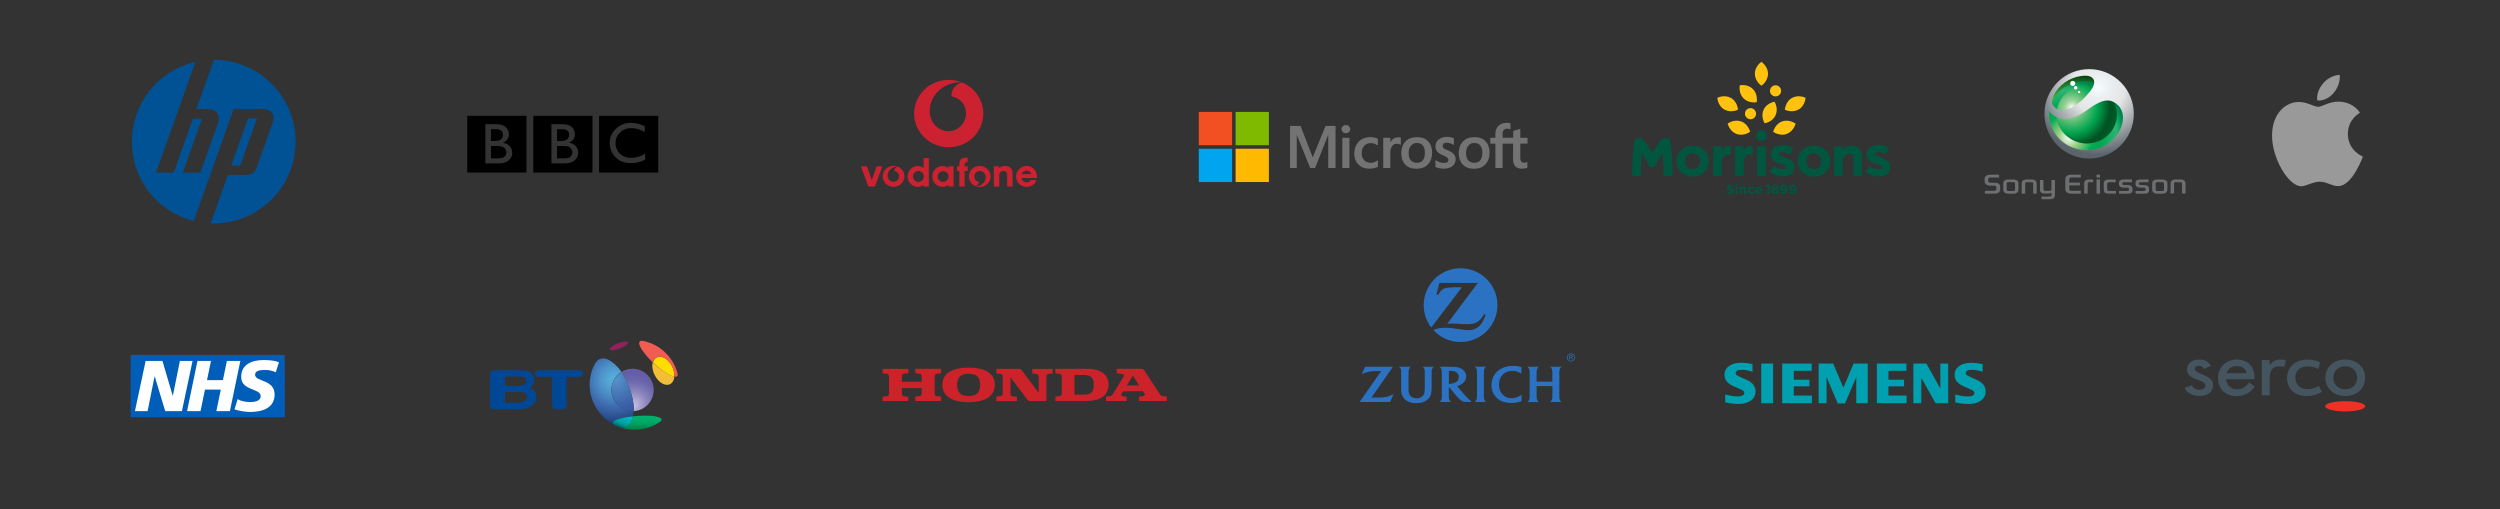 <?xml version="1.0" encoding="UTF-8"?>
<svg id="Layer_1" data-name="Layer 1" xmlns="http://www.w3.org/2000/svg" xmlns:xlink="http://www.w3.org/1999/xlink" viewBox="0 0 880.63 179.34">
  <rect x="0" y="0" width="880.63" height="179.34" fill="#333333" stroke="none"/>
  <defs>
    <style>
      .cls-1 {
        fill: #ffb900;
      }

      .cls-1, .cls-2, .cls-3, .cls-4, .cls-5, .cls-6, .cls-7, .cls-8, .cls-9, .cls-10, .cls-11, .cls-12, .cls-13, .cls-14, .cls-15, .cls-16, .cls-17, .cls-18, .cls-19, .cls-20, .cls-21, .cls-22, .cls-23, .cls-24, .cls-25, .cls-26, .cls-27, .cls-28, .cls-29, .cls-30, .cls-31, .cls-32, .cls-33, .cls-34 {
        stroke-width: 0px;
      }

      .cls-2 {
        fill: #00a4ef;
      }

      .cls-3 {
        fill: url(#linear-gradient);
      }

      .cls-4 {
        fill: #737373;
      }

      .cls-5 {
        fill: #015294;
      }

      .cls-6 {
        fill: url(#radial-gradient-8);
      }

      .cls-7 {
        fill: #cc2131;
      }

      .cls-7, .cls-13, .cls-17, .cls-28 {
        fill-rule: evenodd;
      }

      .cls-8 {
        fill: url(#linear-gradient-5);
      }

      .cls-9 {
        fill: none;
      }

      .cls-10 {
        fill: #6d6f71;
      }

      .cls-11 {
        fill: #999;
      }

      .cls-12 {
        fill: #004896;
      }

      .cls-13 {
        fill: #00a0b0;
      }

      .cls-14 {
        fill: url(#linear-gradient-2);
      }

      .cls-15 {
        fill: #005eb8;
      }

      .cls-16 {
        fill: #f25022;
      }

      .cls-17 {
        fill: #000;
      }

      .cls-18 {
        fill: url(#radial-gradient-2);
      }

      .cls-19 {
        fill: url(#radial-gradient-7);
      }

      .cls-20 {
        fill: url(#linear-gradient-3);
      }

      .cls-21 {
        fill: #00563f;
      }

      .cls-22 {
        fill: #455560;
      }

      .cls-23 {
        fill: url(#radial-gradient-5);
      }

      .cls-24 {
        fill: url(#radial-gradient);
      }

      .cls-25 {
        fill: #ffc20e;
      }

      .cls-26 {
        fill: #ee3124;
      }

      .cls-27 {
        fill: #7fba00;
      }

      .cls-28 {
        fill: #cc2229;
      }

      .cls-29 {
        fill: #fff;
      }

      .cls-30 {
        fill: url(#radial-gradient-6);
      }

      .cls-31 {
        fill: url(#radial-gradient-3);
      }

      .cls-32 {
        fill: url(#linear-gradient-4);
      }

      .cls-33 {
        fill: url(#radial-gradient-4);
      }

      .cls-34 {
        fill: #2b73c2;
      }
    </style>
    <linearGradient id="linear-gradient" x1="-17002.72" y1="-1018.44" x2="-17000.59" y2="-1018.44" gradientTransform="translate(51262.98 3177.17) scale(3)" gradientUnits="userSpaceOnUse">
      <stop offset="0" stop-color="#90215c"/>
      <stop offset="0" stop-color="#96215f"/>
      <stop offset="0" stop-color="#b11f6b"/>
      <stop offset="0" stop-color="#c71d76"/>
      <stop offset="0" stop-color="#d81c7d"/>
      <stop offset="0" stop-color="#e31c83"/>
      <stop offset=".02" stop-color="#ea1b86"/>
      <stop offset=".04" stop-color="#ec1b87"/>
      <stop offset=".44" stop-color="#ec3a94"/>
    </linearGradient>
    <radialGradient id="radial-gradient" cx="-11966.47" cy="-2613.54" fx="-11966.47" fy="-2613.54" r="1.32" gradientTransform="translate(57060.12 12539.64) scale(4.75)" gradientUnits="userSpaceOnUse">
      <stop offset="0" stop-color="#fff698"/>
      <stop offset=".05" stop-color="#fff383"/>
      <stop offset=".17" stop-color="#ffec5b"/>
      <stop offset=".28" stop-color="#ffe73a"/>
      <stop offset=".41" stop-color="#ffe221"/>
      <stop offset=".53" stop-color="#ffdf0e"/>
      <stop offset=".66" stop-color="#ffde04"/>
      <stop offset=".81" stop-color="#fd0"/>
      <stop offset="1" stop-color="#f2be38"/>
    </radialGradient>
    <linearGradient id="linear-gradient-2" x1="-16997.66" y1="-1016.01" x2="-16995.14" y2="-1016.01" gradientTransform="translate(51262.98 3177.17) scale(3)" gradientUnits="userSpaceOnUse">
      <stop offset="0" stop-color="#fd0"/>
      <stop offset=".18" stop-color="#fdd804"/>
      <stop offset=".4" stop-color="#f8c910"/>
      <stop offset=".64" stop-color="#efb125"/>
      <stop offset=".88" stop-color="#e38f41"/>
      <stop offset="1" stop-color="#dd7d50"/>
    </linearGradient>
    <linearGradient id="linear-gradient-3" x1="-17007.92" y1="-1021.12" x2="-17006.67" y2="-1023.28" gradientTransform="translate(51262.98 3177.17) scale(3)" gradientUnits="userSpaceOnUse">
      <stop offset="0" stop-color="#f05b52"/>
      <stop offset=".21" stop-color="#e84d48"/>
      <stop offset=".71" stop-color="#d72f32"/>
      <stop offset="1" stop-color="#d1232a"/>
    </linearGradient>
    <radialGradient id="radial-gradient-2" cx="-1223.12" cy="-741.96" fx="-1223.12" fy="-741.96" r=".44" gradientTransform="translate(31584.07 19166.46) scale(25.64)" gradientUnits="userSpaceOnUse">
      <stop offset="0" stop-color="#ccc4e1"/>
      <stop offset=".13" stop-color="#b6aed5"/>
      <stop offset=".39" stop-color="#928cc1"/>
      <stop offset=".62" stop-color="#7873b3"/>
      <stop offset=".83" stop-color="#6863aa"/>
      <stop offset="1" stop-color="#635ea7"/>
      <stop offset="1" stop-color="#635ea7"/>
      <stop offset="1" stop-color="#635ea7"/>
    </radialGradient>
    <radialGradient id="radial-gradient-3" cx="-1223.38" cy="-742.31" fx="-1223.38" fy="-742.31" r=".66" gradientTransform="translate(31584.07 19166.46) scale(25.64)" gradientUnits="userSpaceOnUse">
      <stop offset="0" stop-color="#57b0dd"/>
      <stop offset=".13" stop-color="#54a7d7"/>
      <stop offset=".33" stop-color="#4b8fc7"/>
      <stop offset=".59" stop-color="#3d67ac"/>
      <stop offset=".6" stop-color="#3d67ac"/>
      <stop offset=".92" stop-color="#1f3e78"/>
    </radialGradient>
    <radialGradient id="radial-gradient-4" cx="-1223.36" cy="-742.31" fx="-1223.36" fy="-742.31" r=".48" gradientTransform="translate(31584.07 19166.46) scale(25.64)" gradientUnits="userSpaceOnUse">
      <stop offset="0" stop-color="#5593c9"/>
      <stop offset=".1" stop-color="#518cc4"/>
      <stop offset=".69" stop-color="#3e65ab"/>
      <stop offset="1" stop-color="#3756a2"/>
    </radialGradient>
    <linearGradient id="linear-gradient-4" x1="-1223.06" y1="-741.59" x2="-1223.06" y2="-741.8" gradientTransform="translate(31584.07 19166.46) scale(25.64)" gradientUnits="userSpaceOnUse">
      <stop offset="0" stop-color="#00662e"/>
      <stop offset=".08" stop-color="#007238"/>
      <stop offset=".3" stop-color="#008d4f"/>
      <stop offset=".53" stop-color="#00a060"/>
      <stop offset=".76" stop-color="#00ac6a"/>
      <stop offset="1" stop-color="#00b06d"/>
    </linearGradient>
    <linearGradient id="linear-gradient-5" x1="-1223.32" y1="-741.63" x2="-1223.24" y2="-741.83" gradientTransform="translate(31584.07 19166.46) scale(25.64)" gradientUnits="userSpaceOnUse">
      <stop offset=".11" stop-color="#00585b"/>
      <stop offset=".22" stop-color="#007678"/>
      <stop offset=".34" stop-color="#009091"/>
      <stop offset=".46" stop-color="#00a0a0"/>
      <stop offset=".55" stop-color="#00a6a5"/>
      <stop offset="1" stop-color="#00bac6"/>
    </linearGradient>
    <radialGradient id="radial-gradient-5" cx="1316.27" cy="-3277.16" fx="1316.27" fy="-3277.16" r="50.09" gradientTransform="translate(-162.94 -2176.6) scale(.68 -.68)" gradientUnits="userSpaceOnUse">
      <stop offset="0" stop-color="#fff"/>
      <stop offset=".13" stop-color="#e3ea9a"/>
      <stop offset=".36" stop-color="#6ac07b"/>
      <stop offset=".56" stop-color="#47b649"/>
      <stop offset=".76" stop-color="#003307"/>
      <stop offset="1" stop-color="#00a650"/>
    </radialGradient>
    <radialGradient id="radial-gradient-6" cx="1309.97" cy="-3272.03" fx="1309.97" fy="-3272.03" r="44.53" gradientTransform="translate(-161.94 -2176.6) scale(.68 -.68)" gradientUnits="userSpaceOnUse">
      <stop offset="0" stop-color="#fff"/>
      <stop offset=".13" stop-color="#92cc7e"/>
      <stop offset=".15" stop-color="#86c87a"/>
      <stop offset=".22" stop-color="#45b764"/>
      <stop offset=".28" stop-color="#00ad57"/>
      <stop offset=".33" stop-color="#00a852"/>
      <stop offset=".37" stop-color="#00a650"/>
      <stop offset=".55" stop-color="#2bb673"/>
      <stop offset=".58" stop-color="#1eac6b"/>
      <stop offset=".63" stop-color="#009659"/>
      <stop offset=".7" stop-color="#00743f"/>
      <stop offset=".79" stop-color="#00491c"/>
      <stop offset=".83" stop-color="#002e02"/>
      <stop offset="1" stop-color="#007046"/>
    </radialGradient>
    <radialGradient id="radial-gradient-7" cx="1143.95" cy="-3341.19" fx="1143.95" fy="-3341.19" r="28" gradientTransform="translate(-25.17 -2167.28) scale(.66 -.66)" gradientUnits="userSpaceOnUse">
      <stop offset="0" stop-color="#fff"/>
      <stop offset=".13" stop-color="#a2d39b"/>
      <stop offset=".29" stop-color="#53bb71"/>
      <stop offset=".48" stop-color="#00a650"/>
      <stop offset=".73" stop-color="#005121"/>
      <stop offset="1" stop-color="#00652e"/>
    </radialGradient>
    <radialGradient id="radial-gradient-8" cx="1956.46" cy="-3914.59" fx="1956.46" fy="-3914.59" r="42.51" gradientTransform="translate(-356.48 -2161.41) scale(.56 -.56)" gradientUnits="userSpaceOnUse">
      <stop offset="0" stop-color="#f7fcfe"/>
      <stop offset=".17" stop-color="#ebeff1"/>
      <stop offset=".39" stop-color="#e4e5e6"/>
      <stop offset="1" stop-color="#5a646a"/>
    </radialGradient>
  </defs>
  <path class="cls-11" d="M817.99,29.78c2.58-3.4,6.16-3.42,6.16-3.42,0,0,.53,3.2-2.03,6.27-2.74,3.29-5.85,2.75-5.85,2.75,0,0-.58-2.59,1.71-5.61h.01ZM816.61,37.62c1.33,0,3.79-1.82,6.99-1.82,5.52,0,7.69,3.93,7.69,3.93,0,0-4.25,2.17-4.25,7.44,0,5.94,5.29,7.99,5.29,7.99,0,0-3.7,10.4-8.69,10.4-2.29,0-4.08-1.55-6.49-1.55s-4.91,1.6-6.5,1.6c-4.56,0-10.32-9.87-10.32-17.8s4.88-11.9,9.45-11.9c2.97,0,5.28,1.71,6.83,1.71h0Z"/>
  <g>
    <rect id="backgroundrect-2" class="cls-9" x="303.28" y="28.14" width="61.97" height="37.78"/>
    <g id="svg_1-2" data-name="svg 1-2">
      <path id="svg_2-2" data-name="svg 2-2" class="cls-7" d="M308.78,58.59l-1.68,4.87-1.72-4.87h-2.12l2.62,7.12h2.32l2.63-7.12h-2.06,0ZM321.59,62.16c0-1.06.86-1.92,1.92-1.92s1.92.86,1.92,1.92-.86,1.92-1.92,1.92h0c-1.06,0-1.92-.86-1.92-1.92ZM325.35,55.69v3.49h0c-.58-.43-1.3-.7-2.07-.7-1.97,0-3.56,1.64-3.56,3.67s1.59,3.67,3.56,3.67c.78,0,1.5-.26,2.08-.69v.59h1.83v-10.03h-1.84,0ZM330.29,62.16c.02-1.06.9-1.91,1.96-1.89,1.03.02,1.87.85,1.89,1.89,0,1.06-.86,1.92-1.92,1.92s-1.92-.86-1.92-1.92h-.01,0ZM334.05,58.6v.58h0c-.58-.44-1.3-.71-2.07-.71-1.97,0-3.56,1.64-3.56,3.67s1.59,3.67,3.56,3.67c.78,0,1.5-.26,2.08-.69v.59h1.83v-7.12h-1.84,0ZM340.87,58.6h-1.1v-.43c0-.45,0-1.02.72-1.02.18,0,.36.03.36.03v-1.66h-.5c-1.68.07-2.42.64-2.42,2.32v.76h-.82v1.64h.82v5.47h1.85v-5.47h1.1v-1.64h-.01,0ZM351.94,59.22c.52-.47,1.28-.77,2.09-.77,1.68,0,2.64,1.07,2.64,2.48v4.78h-1.89v-4.15c0-1.05-.73-1.36-1.31-1.36-.53,0-1.55.29-1.49,1.57v3.95h-1.89v-7.11h1.84v.62h.01ZM359.87,62.71c.09.89.84,1.55,1.75,1.55.72,0,1.2-.29,1.49-.8h1.98c-.32,1.11-1.56,2.36-3.4,2.36-2.21,0-3.77-1.65-3.77-3.68s1.67-3.68,3.77-3.68,3.59,1.79,3.59,3.68c0,.39-.04.57-.04.57h-5.37ZM363.28,61.34c-.16-.81-.84-1.27-1.66-1.27s-1.51.49-1.7,1.27h3.36ZM316.25,58.7c-.69.15-1.18.76-1.19,1.47v.05c1.07.23,1.61.95,1.61,1.9,0,1.07-.87,1.93-1.94,1.93s-2.07-.89-2.07-2.21c0-1.61,1.38-3.13,3.35-3.17h.15c-.45-.17-.92-.26-1.4-.26-2.11,0-3.83,1.66-3.83,3.7s1.71,3.7,3.83,3.7,3.83-1.66,3.83-3.7c0-1.54-.97-2.86-2.35-3.42h.01ZM345.11,58.45c-2.11,0-3.83,1.66-3.83,3.7,0,1.54.97,2.86,2.35,3.42.69-.15,1.18-.76,1.18-1.47v-.05c-1.07-.23-1.61-.95-1.61-1.9,0-1.07.87-1.93,1.94-1.93s2.07.89,2.07,2.21c0,1.61-1.38,3.13-3.35,3.17h-.15c.43.16.9.26,1.4.26,2.11,0,3.83-1.66,3.83-3.7s-1.71-3.7-3.83-3.7h0ZM338.9,29.05c-2.15.47-3.77,2.4-3.77,4.71v.16c3.4.73,5.12,3.04,5.12,6.09,0,3.42-2.78,6.2-6.18,6.2s-6.57-2.86-6.57-7.09c0-5.17,4.4-10.02,10.66-10.17h.48c-1.42-.54-2.93-.82-4.45-.82-6.73,0-12.18,5.31-12.18,11.87s5.45,11.87,12.18,11.87,12.18-5.31,12.18-11.87c0-4.93-3.09-9.17-7.48-10.96h.01Z"/>
    </g>
  </g>
  <g>
    <path class="cls-3" d="M221.2,120.6c.2.54-1.09,1.49-2.85,2.17-1.76.68-3.32.81-3.53.34-.2-.47,1.09-1.49,2.85-2.17,1.76-.68,3.32-.81,3.53-.34Z"/>
    <path class="cls-24" d="M237.54,132.67c-.07,1.22-.61,2.17-1.49,2.64-1.7.88-4.14-.54-5.43-3.19-.81-1.56-1.02-3.26-.68-4.48l.41.41c2.85,2.58,5.7,4.34,7.19,4.61h0Z"/>
    <path class="cls-14" d="M237.54,132.67c-1.56-.27-4.34-2.03-7.12-4.61l-.41-.41c.2-.81.68-1.42,1.36-1.76,1.7-.88,4.14.54,5.43,3.19.61,1.22.81,2.51.75,3.59h0Z"/>
    <path class="cls-20" d="M237.54,132.67c.07-1.09-.2-2.37-.81-3.59-1.29-2.58-3.73-4-5.43-3.19-.68.34-1.09.95-1.36,1.76-3.39-3.26-5.43-6.44-4.61-7.32.27-.27.61-.34,1.02-.27,5.9,1.09,10.72,5.56,12.27,11.33.14.47.14.88-.07,1.09-.2.2-.54.27-1.02.2h0Z"/>
    <path class="cls-18" d="M223.23,144.81c3.93-.2,7.05-3.46,7.05-7.46s-3.31-7.45-7.42-7.46h-.04c-1.42,0-2.78.41-3.93,1.15.75,1.02,1.42,2.24,2.03,3.66,1.22,2.85,2.51,6.78,2.31,10.1h0Z"/>
    <path class="cls-31" d="M217.67,147.66c1.22-.47,3.19-.81,5.29-1.02.07-.27.14-.54.14-.81.07-.34.07-.68.14-1.09h-.41c-4.11,0-7.45-3.31-7.46-7.42v-.04c0-2.64,1.42-5.02,3.53-6.31-1.63-2.31-3.32-3.53-4.14-4-1.49-.88-3.87-1.49-5.36,1.49-1.09,2.1-1.7,4.54-1.7,7.05,0,6.31,3.66,11.66,8.95,14.24-1.09-.47-1.49-1.15,1.02-2.1h0Z"/>
    <path class="cls-33" d="M215.37,137.35c0,4.11,3.31,7.45,7.42,7.46h.45c.2-3.32-1.09-7.26-2.31-10.17-.61-1.42-1.36-2.64-2.03-3.66-2.1,1.36-3.53,3.73-3.53,6.37Z"/>
    <path class="cls-32" d="M230.42,146.58c-1.76-.27-4.75-.2-7.46.07-1.02,4.48-3.73,4.27-5.29,3.66-.34-.14-.68-.27-1.02-.47,2.03,1.02,4.41,1.56,6.85,1.56,3.32,0,6.44-1.02,8.95-2.78,1.02-.68,1.15-1.49-2.03-2.03h0Z"/>
    <path class="cls-8" d="M222.96,146.64c-2.1.2-4.14.61-5.29,1.02-2.51.95-2.1,1.63-1.02,2.17.34.14.68.34,1.02.47,1.56.61,4.27.81,5.29-3.66h0Z"/>
    <path class="cls-12" d="M186.61,136.61c2.58-1.56,2.1-6.17-2.58-6.17h-9.97c-.75,0-1.42.61-1.42,1.42v10.92c0,.75.61,1.42,1.42,1.42h8.68c6.92,0,7.8-6.17,3.87-7.6h0ZM177.87,132.61h5.36c3.05,0,2.92,3.32-.41,3.32h-4.95v-3.32h0ZM182.21,141.9h-4.34v-3.8h5.56c3.12,0,3.19,3.8-1.22,3.8ZM204.18,130.44h-14.51c-.61,0-1.29.54-1.29,1.15s.68,1.15,1.29,1.15h4.81v10.04c0,.75.61,1.42,1.42,1.42h2.24c.81,0,1.42-.68,1.42-1.42v-10.04h4.61c.61,0,1.29-.54,1.29-1.15s-.68-1.15-1.29-1.15h0Z"/>
  </g>
  <g>
    <rect id="backgroundrect-4" class="cls-9" x="310.88" y="129.49" width="100.28" height="11.97"/>
    <g id="svg_1-4" data-name="svg 1-4">
      <path id="svg_2-4" data-name="svg 2-4" class="cls-28" d="M341.2,141.67c-6.4,0-9.26-2.47-9.26-6.13s2.86-6.04,9.26-6.04,9.24,2.48,9.24,6.04-2.85,6.13-9.24,6.13ZM383.1,141.22h-11.35v-1.5s1.15-.14,1.62-.2.65-.46.65-.9v-6.04c0-.52-.24-.81-.74-.89-.51-.07-1.55-.18-1.55-.18v-1.59h11.37c5.16,0,7.39,2.51,7.39,5.5,0,3.32-2.23,5.79-7.39,5.79h0ZM350.94,141.26v-1.55s1.36-.15,1.57-.19c.51-.09.7-.43.7-.96v-5.91c0-.58-.25-.9-.8-.96-.18-.02-1.46-.17-1.46-.17v-1.59h8c.43,0,.72.21.95.5.05.06,5.98,7.9,5.98,7.9v-5.6c0-.53-.19-.93-.73-1-.17-.02-1.53-.18-1.53-.18v-1.6h7.25v1.59s-1.27.14-1.54.18c-.62.1-.73.52-.73.97v8.6h-5.69c-.38,0-.75-.17-.96-.43-.13-.17-6.01-7.95-6.01-7.95v5.77c0,.52.26.84.72.9s1.55.18,1.55.18v1.55h-7.25l-.02-.05h0ZM310.89,141.26v-1.51s.92-.11,1.5-.18c.57-.07.77-.44.77-1.09v-5.75c0-.58-.14-.98-.75-1.07-.21-.03-1.51-.18-1.51-.18v-1.55h9.07v1.54s-1.36.15-1.54.18c-.46.06-.72.36-.73,1.01v1.8h6.99v-1.76c0-.56-.17-.99-.69-1.06s-1.58-.19-1.58-.19v-1.53h9.07v1.55s-1.09.13-1.57.19-.7.43-.7,1.03v5.9c0,.65.37.89.66.93s1.61.18,1.61.18v1.55h-9.07v-1.55s1.39-.15,1.56-.19c.62-.12.7-.55.7-1.06v-1.73h-6.99v1.82c0,.76.36.98.71,1.03.44.06,1.55.18,1.55.18v1.51h-9.07.01ZM385.28,135.58c0-2.85-1.15-3.49-3.91-3.49h-2.9v6.93h2.9c2.76,0,3.91-.57,3.91-3.45h0ZM345.23,135.57c0-2.94-1.47-3.91-4.04-3.91s-4.04.97-4.04,3.91,1.47,3.93,4.04,3.93,4.04-.95,4.04-3.93ZM396.85,141.26h-7.25v-1.55l1.54-.2c.54-.07.76-.5.82-.6s3.54-5.73,3.84-6.23-.02-.89-.41-.96c-.28-.05-2.01-.23-2.01-.23v-1.57h8.85c.55.02.9.64.9.64l5.08,7.78c.41.63.72,1.09,1.23,1.16.5.07,1.58.2,1.58.2v1.56h-9.79v-1.54s.65-.09,1.24-.16c.59-.08,1.09-.33.6-1.05s-.48-.71-.48-.71l-6.95.02s-.22.32-.55.85c-.34.52.02.85.52.91l1.24.15v1.54h0ZM396.9,135.77l4.37.02-2.21-3.5-2.16,3.48Z"/>
    </g>
  </g>
  <g>
    <rect class="cls-15" x="46.01" y="125.01" width="54.3" height="21.98"/>
    <g>
      <path class="cls-29" d="M51.31,127.13h5.91l3.62,12.27h.05l2.48-12.27h4.46l-3.75,17.69h-5.88l-3.7-12.24h-.05l-2.46,12.24h-4.46l3.77-17.69h0Z"/>
      <path class="cls-29" d="M69.58,127.13h4.74l-1.4,6.77h5.6l1.4-6.77h4.74l-3.68,17.69h-4.77l1.57-7.58h-5.58l-1.57,7.58h-4.74l3.67-17.69s.02,0,.02,0Z"/>
      <path class="cls-29" d="M97.14,131.13c-1.22-.56-2.54-.84-3.88-.81-1.87,0-3.4.28-3.4,1.7,0,2.51,6.87,1.57,6.87,6.94,0,4.89-4.54,6.16-8.64,6.16-1.87-.04-3.72-.35-5.49-.91l1.1-3.6c.94.61,2.81,1.02,4.36,1.02s3.77-.28,3.77-2.1c0-2.84-6.87-1.77-6.87-6.77,0-4.56,4.01-5.93,7.88-5.93,2.2,0,4.23.23,5.42.79l-1.13,3.53v-.02h.01Z"/>
    </g>
  </g>
  <g>
    <path class="cls-34" d="M514.49,94.5c-7.18,0-12.99,5.82-12.99,12.99,0,2.96.99,5.69,2.66,7.88l10.8-14.19h-2.31c-1.23,0-2.38.08-3.22.25-.5.1-.95.28-1.32.54-.43.3-.97.94-1.32,1.58-.04.07-.1.18-.17.33l-.63-.14,1.05-4.08h13.53l-10.76,14.37c.7-.06.98-.08,1.55-.08.43,0,1.09.03,1.99.08l1.91.11c.69.05,1.26.06,1.7.06.99,0,1.63-.07,2.26-.28.5-.16.96-.38,1.39-.67.76-.52,1.48-1.36,1.92-2.2.05-.08.11-.21.19-.38l.57.15c-.18.71-.28.98-.57,1.62-.58,1.29-1.23,2.15-2.13,2.81-.92.68-1.94,1.02-3.14,1.04h-.18c-.9,0-1.59-.07-3.72-.4-2.17-.33-3.28-.45-4.37-.45-.73,0-1.41.06-2.12.17-.94.16-1.3.26-2.15.64,2.37,2.59,5.78,4.22,9.57,4.22,7.18,0,13-5.81,13-13s-5.82-12.98-13-12.98"/>
    <path class="cls-34" d="M522.71,131.48c0-.83.02-1.06.13-1.4.04-.13.1-.26.18-.39.13-.21.22-.31.47-.52h-3.99c.26.22.34.31.46.49.08.13.15.26.19.41.09.3.12.6.13,1.34v8.19c0,.44-.08.9-.2,1.2-.05.13-.12.25-.2.36-.09.14-.16.21-.38.44h3.94c-.19-.17-.26-.24-.38-.44-.08-.12-.15-.25-.2-.38-.11-.28-.17-.7-.17-1.09v-8.22"/>
    <path class="cls-34" d="M549.26,131.48c0-.55.04-.97.14-1.32.04-.16.11-.31.2-.46.13-.21.23-.31.49-.52h-4.05c.24.2.32.28.45.51.09.14.16.29.21.43.09.29.13.66.13,1.31v3.02h-5.57v-2.27c0-.69,0-1.14.03-1.47.02-.2.05-.38.1-.54.08-.27.31-.64.51-.85.03-.03.08-.08.14-.13h-3.98c.24.24.3.32.41.48.09.13.16.27.22.42.1.31.12.49.13,1.32v7.6c.01.69,0,.99-.04,1.31-.02.16-.07.32-.12.49-.1.27-.25.48-.48.69-.03.03-.07.07-.14.12h3.94c-.17-.18-.23-.25-.33-.41-.07-.12-.14-.25-.2-.39-.13-.33-.16-.56-.18-1.09v-3.75h5.57v3.03c0,.67,0,.91-.06,1.26-.02.19-.06.37-.13.54-.09.23-.23.44-.45.65-.04.03-.09.09-.17.15h3.97c-.16-.16-.22-.23-.33-.38-.1-.14-.17-.27-.23-.41-.12-.29-.15-.51-.16-1.12v-8.21"/>
    <path class="cls-34" d="M512.77,134.66c-.44.26-.9.41-1.56.5-.25.04-.47.06-.65.06h-.2v-4.6h.33c.61,0,1.2.07,1.67.2.31.09.61.25.85.45.42.36.64.88.64,1.53,0,.56-.16,1.04-.49,1.4-.15.17-.35.33-.58.47h0ZM517.51,140.75c-.44-.42-.83-.81-1.41-1.44-.37-.4-.67-.74-.91-1.01l-1.93-2.27c.24-.07.34-.1.55-.19.63-.25,1.1-.52,1.53-.89.49-.41.79-.86.98-1.42.11-.31.15-.64.15-.96,0-.76-.28-1.46-.84-2.04-.51-.54-1.22-.93-2.02-1.12-.56-.13-1.14-.19-2.12-.22h-4.36c.22.2.3.29.41.47.09.14.17.3.22.45.08.28.12.67.12,1.32v8.15c0,.59-.04.93-.14,1.2-.06.14-.13.27-.21.39-.12.15-.19.22-.42.43h3.95c-.18-.19-.23-.25-.34-.4-.09-.12-.16-.25-.21-.38-.11-.28-.16-.57-.16-1.15v-3.42l2.3,2.76c.11.13.28.33.51.6.27.3.47.53.61.67.44.46.87.79,1.28,1.02.36.19.7.27,1.23.29h2.21c-.21-.16-.29-.23-.45-.37-.17-.15-.35-.31-.53-.49"/>
    <path class="cls-34" d="M534.63,139.82c-.75.32-1.43.46-2.17.46-1.29,0-2.39-.46-3.2-1.34-.81-.87-1.24-2.08-1.24-3.44s.4-2.51,1.12-3.35c.31-.37.69-.68,1.13-.92.7-.39,1.52-.6,2.41-.6.76,0,1.49.15,2.23.45.46.19.63.28,1.02.56v-2.34c-.31-.1-.43-.13-.75-.2-.72-.15-1.41-.22-2.19-.22-1.33,0-2.49.21-3.54.66-.63.26-1.2.61-1.71,1.01-1.53,1.23-2.36,3.02-2.36,5.08s.8,3.72,2.27,4.88c1.21.96,2.77,1.44,4.64,1.44,1.17,0,2.26-.17,3.49-.56.05,0,.11-.04.2-.06v-2.26c-.3.2-.4.26-.58.37-.24.14-.49.27-.76.38"/>
    <path class="cls-34" d="M501.59,129.67c.08.13.14.27.18.42.09.3.11.6.11,1.3v4.72c0,1.01-.03,1.62-.11,2.11-.05.33-.16.64-.32.91-.3.51-.86.89-1.53,1.06-.27.07-.56.1-.88.1-1.07,0-1.98-.4-2.43-1.05-.34-.51-.44-.99-.45-2.27v-4.77c0-.73,0-1.07.03-1.44.01-.22.04-.41.09-.57.09-.29.3-.67.5-.9.03-.03.06-.06.11-.11h-4.04c.25.21.33.3.45.5.08.14.14.28.18.43.05.19.08.38.08.57v5.05c0,1.32,0,1.66.05,2.19.07.91.35,1.63.87,2.29.94,1.18,2.45,1.8,4.38,1.8.92,0,1.82-.14,2.5-.39.72-.27,1.38-.71,1.85-1.23.57-.64.91-1.44,1-2.42.06-.57.09-1.25.09-2.22v-4.42c-.01-.53.02-.85.1-1.13.04-.18.12-.35.21-.5.13-.21.22-.31.49-.52h-3.96c.24.19.32.28.45.48"/>
    <path class="cls-34" d="M487.96,139.86c-.55.1-1.18.16-1.95.18h-2.89l7.53-10.86h-9.77l-1.2,2.65c.4-.21.56-.29.91-.43.56-.22,1.17-.4,1.76-.5.51-.09.99-.13,1.75-.15.34,0,.67-.02.97-.02h1.45l-7.6,10.87h10.75l1.24-2.83c-.43.25-.58.33-.91.48-.63.29-1.31.49-2.01.61"/>
    <path class="cls-34" d="M553.38,125.82h-.34v-.47h.32c.22,0,.38.04.38.24,0,.16-.11.24-.36.24h0ZM553.98,125.57c0-.39-.27-.45-.7-.45h-.45v1.49h.22v-.58h.43l.31.58h.25l-.34-.63c.19-.08.28-.24.28-.4"/>
    <path class="cls-34" d="M553.36,127.11c-.66,0-1.18-.49-1.18-1.2s.52-1.2,1.18-1.2,1.17.48,1.17,1.2-.5,1.2-1.17,1.2ZM553.36,124.5c-.78,0-1.41.57-1.41,1.41s.63,1.4,1.41,1.4,1.4-.56,1.4-1.4-.63-1.41-1.4-1.41"/>
  </g>
  <g id="svg_1-5" data-name="svg 1-5">
    <path id="svg_2-5" data-name="svg 2-5" class="cls-13" d="M617.32,128.28v2.68c-1.28-.45-2.67-.71-3.79-.71-1.38,0-2.14.42-2.14,1.17,0,.48.34.8,1.3,1.23l2.59,1.16c2.07.93,3.11,2.28,3.11,4.05,0,2.72-2.35,4.43-6.08,4.43-1.36,0-2.93-.19-4.6-.57v-2.77c1.65.45,3.17.69,4.34.69,1.54,0,2.37-.43,2.37-1.23,0-.48-.32-.83-1.06-1.16l-2.83-1.26c-2.1-.94-3.07-2.2-3.07-3.99,0-2.57,2.27-4.22,5.83-4.22,1.25,0,2.78.19,4.04.5h-.01ZM620.4,128.06h4.18v13.96h-4.18v-13.96ZM638.17,128.06v2.56h-6.31v3.15h5.51v2.31h-5.51v3.26h6.39v2.68h-10.46v-13.96h10.38ZM657.92,128.06v13.96h-4.05v-9.19l-3.96,9.3h-2.56l-3.94-9.3v9.19h-2.79v-13.96h5.11l3.61,8.49,3.59-8.49h4.99ZM671.53,128.06v2.56h-6.32v3.15h5.51v2.31h-5.51v3.26h6.39v2.68h-10.47v-13.96h10.4,0ZM686.26,128.06v13.96h-4.46l-5.02-8.95v8.95h-2.79v-13.96h4.58l4.92,8.83v-8.83h2.78-.01ZM698.39,128.28v2.68c-1.27-.44-2.67-.71-3.77-.71-1.4,0-2.16.41-2.16,1.17,0,.49.31.79,1.31,1.24l2.57,1.16c2.08.94,3.11,2.28,3.11,4.07,0,2.7-2.36,4.42-6.08,4.42-1.36,0-2.94-.2-4.61-.57v-2.77c1.65.45,3.16.69,4.33.69,1.53,0,2.38-.43,2.38-1.2,0-.51-.3-.84-1.07-1.19l-2.82-1.26c-2.11-.94-3.07-2.19-3.07-3.99,0-2.57,2.27-4.22,5.82-4.22,1.25,0,2.79.19,4.05.5h0v-.02h.01Z"/>
  </g>
  <g>
    <path class="cls-26" d="M833.16,143.1c0,1.01-3.16,1.83-7.05,1.83s-7.05-.82-7.05-1.83,3.16-1.78,7.05-1.78,7.05.76,7.05,1.78"/>
    <path class="cls-22" d="M805.25,127.03l-.69,2.23c-.43-.14-1.17-.24-1.74-.24-1.99,0-3.34,1.14-3.34,4.24v6.02h-2.75v-12.42h2.75v1.87c.72-1.19,2-2.09,3.88-2.09.69,0,1.4.15,1.89.4"/>
    <path class="cls-22" d="M817.93,138.04c-1.67.99-3.46,1.46-5.36,1.46-4.17,0-6.95-2.54-6.95-6.31s2.83-6.54,7.09-6.54c1.82,0,3.37.4,4.54,1.04l-.6,2.28c-1.14-.56-2.38-.91-3.71-.91-2.9,0-4.42,1.68-4.42,3.96s1.56,4.07,4.34,4.07c1.42,0,2.95-.48,3.95-1.11"/>
    <path class="cls-22" d="M788.02,137.15c1.81,0,3.14-.89,4.19-2.41l2,1.34c-1.33,2.24-3.56,3.43-6.37,3.43-3.96,0-6.53-2.39-6.53-6.55,0-3.39,2.73-6.31,6.65-6.31s6.2,2.6,6.2,6.26v.67h-10c.3,2.33,1.77,3.58,3.86,3.58M791.35,131.45c-.2-1.56-1.59-2.51-3.44-2.51s-3.1.97-3.58,2.51h7.02Z"/>
    <path class="cls-22" d="M826.12,139.5c4.03,0,7-2.66,7-6.43s-2.97-6.43-7-6.43-7.01,2.66-7.01,6.43,2.97,6.43,7.01,6.43M826.12,137.12c-2.52,0-4.2-1.73-4.2-4.05s1.68-4.05,4.2-4.05,4.2,1.73,4.2,4.05-1.68,4.05-4.2,4.05Z"/>
    <path class="cls-22" d="M779.59,135.65c0,2.03-1.62,3.85-4.89,3.85-2.37,0-4.44-1.16-5.13-2.84l2.5-.93c.54,1.07,1.57,1.58,2.59,1.58,1.39,0,2.2-.71,2.2-1.47,0-2.35-6.5-1.79-6.5-5.69,0-1.89,1.6-3.51,4.35-3.51,1.87,0,3.34.73,4.04,2.24l-2.38,1.05c-.34-.7-.98-1.09-1.77-1.09-.97,0-1.5.45-1.5,1.07,0,2.05,6.48,1.95,6.48,5.74"/>
  </g>
  <rect id="backgroundrect-5" class="cls-9" x="372.19" y="139.03" width="176" height="21"/>
  <rect id="backgroundrect-6" class="cls-9" x="2.43" y="34.64" width="156.48" height="14.97"/>
  <path class="cls-5" d="M75.37,21.06l-6.2,17.39h4.22c3.04,0,4.33,2.4,3.37,5.08l-6.17,17.29h-6.21l6.78-19.02h-3.19l-6.78,19.02h-6.26l13.92-39.03c-12.82,2.92-22.39,14.4-22.39,28.1s9.27,24.82,21.79,27.96l14.06-39.49h10.19c2.11,0,4.76,1.42,3.61,4.65l-5.72,16.15c-.73,2.06-2.47,2.48-3.85,2.48h-6.26l-6.07,17.05c.36.01.72.02,1.08.02,15.92,0,28.82-12.9,28.82-28.82s-12.86-28.78-28.74-28.82h0ZM87.37,41.74l-5.91,16.58h3.15l5.91-16.58s-3.15,0-3.15,0Z"/>
  <path class="cls-4" d="M470.44,44.36v14.82h-2.57v-11.63h-.03l-4.6,11.63h-1.72l-4.7-11.63h-.03v11.63h-2.37v-14.82h3.7l4.25,10.98h.07l4.49-10.98h3.51ZM472.56,45.49c0-.41.14-.75.45-1.03.31-.27.65-.41,1.06-.41.45,0,.82.14,1.1.41s.45.62.45,1.03-.14.75-.45,1.03c-.31.27-.65.41-1.1.41s-.79-.14-1.06-.41c-.27-.31-.45-.65-.45-1.03ZM475.34,48.55v10.63h-2.5v-10.63h2.5ZM482.92,57.36c.38,0,.79-.07,1.23-.27.45-.17.86-.41,1.23-.69v2.33c-.41.24-.86.41-1.37.51s-1.06.17-1.68.17c-1.58,0-2.85-.48-3.81-1.47-.99-.99-1.47-2.26-1.47-3.77,0-1.72.51-3.12,1.51-4.22s2.4-1.65,4.25-1.65c.48,0,.96.07,1.41.17.48.1.86.27,1.13.41v2.4c-.38-.27-.79-.51-1.17-.65-.41-.14-.82-.24-1.23-.24-.99,0-1.78.31-2.4.96s-.89,1.51-.89,2.61.31,1.92.89,2.5c.58.58,1.37.89,2.37.89h0ZM492.49,48.37c.21,0,.38,0,.55.03s.31.07.41.1v2.54c-.14-.1-.31-.21-.58-.27s-.55-.14-.93-.14c-.62,0-1.13.27-1.54.79s-.65,1.3-.65,2.4v5.35h-2.5v-10.63h2.5v1.68h.03c.24-.58.58-1.03,1.03-1.37.48-.31,1.03-.48,1.68-.48ZM493.59,54.03c0-1.75.51-3.16,1.47-4.18.99-1.03,2.37-1.54,4.12-1.54,1.65,0,2.95.48,3.88,1.47s1.41,2.33,1.41,4.01-.51,3.09-1.47,4.12c-.99,1.03-2.33,1.54-4.05,1.54s-2.95-.48-3.91-1.44c-.96-.99-1.44-2.33-1.44-3.98,0,0-.01,0-.01,0ZM496.2,53.93c0,1.1.24,1.96.75,2.54s1.23.89,2.16.89,1.61-.27,2.09-.89c.48-.58.72-1.44.72-2.61s-.24-1.99-.72-2.61c-.48-.58-1.2-.89-2.06-.89-.93,0-1.61.31-2.13.93-.58.65-.82,1.51-.82,2.64h.01ZM508.2,51.36c0,.34.1.65.34.86s.72.45,1.51.75c.99.41,1.72.86,2.09,1.34.41.51.62,1.1.62,1.82,0,.99-.38,1.78-1.17,2.4-.75.62-1.82.89-3.12.89-.45,0-.93-.07-1.47-.17s-.99-.24-1.37-.41v-2.47c.45.31.96.58,1.47.75s.99.27,1.44.27c.55,0,.99-.07,1.23-.24.27-.17.41-.41.41-.79,0-.34-.14-.62-.41-.89-.27-.24-.82-.51-1.58-.82-.93-.38-1.58-.82-1.96-1.3s-.58-1.1-.58-1.85c0-.96.38-1.75,1.13-2.37s1.75-.93,2.95-.93c.38,0,.79.03,1.23.14s.86.21,1.17.31v2.44c-.34-.21-.72-.41-1.17-.58s-.89-.24-1.3-.24c-.48,0-.86.1-1.1.27-.24.24-.38.48-.38.82h.02,0ZM513.83,54.03c0-1.75.51-3.16,1.47-4.18.99-1.03,2.37-1.54,4.12-1.54,1.65,0,2.95.48,3.88,1.47s1.41,2.33,1.41,4.01-.51,3.09-1.47,4.12c-.99,1.03-2.33,1.54-4.05,1.54s-2.95-.48-3.91-1.44c-.93-.99-1.44-2.33-1.44-3.98,0,0-.01,0-.01,0ZM516.43,53.93c0,1.1.24,1.96.75,2.54s1.23.89,2.16.89,1.61-.27,2.09-.89c.48-.58.72-1.44.72-2.61s-.24-1.99-.72-2.61c-.48-.58-1.2-.89-2.06-.89-.93,0-1.61.31-2.13.93-.55.65-.82,1.51-.82,2.64h.01ZM533.03,50.6h-3.74v8.58h-2.54v-8.58h-1.78v-2.06h1.78v-1.47c0-1.1.38-2.02,1.1-2.74s1.65-1.06,2.78-1.06c.31,0,.58.03.82.03s.45.07.62.14v2.16c-.07-.03-.24-.1-.45-.17s-.45-.1-.72-.1c-.51,0-.93.17-1.2.48s-.41.82-.41,1.44v1.27h3.74v-2.4l2.5-.75v3.16h2.54v2.06h-2.54v4.97c0,.65.14,1.1.34,1.37.24.27.62.41,1.13.41.14,0,.31-.03.51-.1s.38-.14.51-.24v2.06c-.17.1-.41.17-.79.24-.38.07-.72.1-1.1.1-1.06,0-1.85-.27-2.37-.82-.51-.55-.79-1.41-.79-2.54l.03-5.42h0l.03-.02h0Z"/>
  <rect class="cls-16" x="422.28" y="39.42" width="11.73" height="11.73"/>
  <rect class="cls-27" x="435.24" y="39.42" width="11.73" height="11.73"/>
  <rect class="cls-2" x="422.28" y="52.39" width="11.73" height="11.73"/>
  <rect class="cls-1" x="435.24" y="52.39" width="11.73" height="11.73"/>
  <g>
    <path class="cls-23" d="M745.46,28.62c6.55,5.66,6.94,14.72,1.25,21.05-5.69,6.34-13.68,7.58-20.23,1.92-6.55-5.67-7.25-15.39-1.56-21.73,5.68-6.33,13.99-6.91,20.54-1.24Z"/>
    <path class="cls-30" d="M726.01,31.73c-5.45,4.76-5.86,13.13-.9,18.69,4.96,5.56,13.39,6.21,18.85,1.45,5.45-4.76,5.85-13.13.89-18.69-4.96-5.56-13.4-6.2-18.84-1.45h0Z"/>
    <path class="cls-19" d="M741.83,48.22c-4.53,3.59-11.24,2.95-14.97-1.44-3.74-4.39-3.09-10.86,1.44-14.45s11.24-2.94,14.97,1.45c3.73,4.39,3.09,10.86-1.44,14.45h0Z"/>
    <g>
      <path class="cls-29" d="M730.35,28.52c.48.13.78.62.65,1.09s-.62.75-1.1.62-.78-.62-.65-1.09c.12-.47.62-.75,1.1-.62Z"/>
      <path class="cls-29" d="M731.32,30.33c.33.09.53.42.45.75-.09.33-.43.52-.76.43s-.54-.42-.45-.75.43-.52.76-.43Z"/>
      <path class="cls-29" d="M732.47,32.02c.22.06.35.28.3.49-.06.21-.28.34-.5.28s-.35-.28-.29-.49c.06-.21.28-.34.5-.28h-.01Z"/>
    </g>
    <path class="cls-6" d="M722.9,31.22c-4.9,7.18-3.05,16.98,4.13,21.88s16.97,3.05,21.87-4.13,3.05-16.98-4.13-21.88-16.98-3.05-21.88,4.13c0,0,.01,0,.01,0ZM747.82,41.66c-.06,2-.73,3.89-2.13,5.89-4.01,5.72-12.48,6.99-18.29,3.02-3.95-2.7-5.92-7.21-5.54-11.63.57,1.55,3.08,2.96,5.01,2.97,2.62,0,5.54-1.17,8.11-3.02,3.11-2.24,5.57-3.67,7.83-3.49,2.14.17,5.13,2.39,5.01,6.27h0ZM736.17,32.26c-3.51,4.34-6.43,6.06-9.22,6.55-2.05.37-4.85-1.42-4-4.08.26-.83.65-1.65,1.16-2.4,2.39-3.51,6.21-5.48,10.17-5.67,2.78-.14,5.01,1.72,1.89,5.59h0Z"/>
  </g>
  <g>
    <path class="cls-10" d="M742.19,68.17c-.64-.11-1.02-.43-1.12-.99-.02-.11-.03-.24-.03-.96v-1.07c0-.62.01-.8.03-.9.1-.49.45-.83,1.11-.96.19-.04.38-.06,1.54-.06h1.54v.95h-1.59c-.87,0-.98.02-1.07.04-.16.05-.25.16-.3.29-.02.07-.03.22-.03.65v1.02c0,.55.01.7.04.77.05.12.14.21.3.26.11.04.25.05,1.1.05h1.64v.95h-1.72c-1.06,0-1.24-.02-1.43-.05h-.01,0Z"/>
    <path class="cls-10" d="M734.16,65.2c0-.88.02-.95.06-1.08.12-.39.44-.67.88-.81.19-.06.41-.09,1.46-.09h.76v.96h-.79c-.71,0-.82.02-.9.05-.11.04-.17.11-.2.18s-.04.15-.04.65v3.17h-1.23v-3.02h0Z"/>
    <path class="cls-10" d="M754.42,66.11c-.6,0-.9-.02-1.09-.06-.57-.12-.95-.41-1.06-.9-.02-.1-.04-.31-.04-.48v-.04c0-.31.02-.48.07-.6.15-.42.52-.66,1.09-.76.25-.04.59-.05,1.57-.05h1.87v.96h-2.78c-.51,0-.6.15-.6.49,0,.3.07.5.61.5h.74c.7,0,.87.02,1.05.05.7.13,1.02.5,1.13.94.03.12.04.34.04.52v.06c0,.21-.01.41-.03.52-.1.5-.35.81-1.03.92-.19.03-.34.04-1.23.04h-2.45v-.95h2.81c.52,0,.71-.06.71-.58,0-.46-.22-.58-.72-.58h-.66Z"/>
    <path class="cls-10" d="M748.57,66.11c-.6,0-.9-.02-1.09-.06-.57-.12-.95-.41-1.06-.9-.02-.1-.04-.31-.04-.48v-.04c0-.31.02-.48.07-.6.14-.42.52-.66,1.09-.76.25-.04.59-.05,1.57-.05h1.87v.96h-2.78c-.51,0-.6.15-.6.49,0,.3.07.5.61.5h.74c.7,0,.87.02,1.05.05.7.13,1.02.5,1.13.94.03.12.04.34.04.52v.06c0,.21-.01.41-.03.52-.1.5-.35.81-1.03.92-.2.03-.34.04-1.23.04h-2.45v-.95h2.81c.52,0,.71-.06.71-.58,0-.46-.22-.58-.72-.58h-.66Z"/>
    <path class="cls-10" d="M702.25,67.21c.61,0,.88-.16.96-.42.02-.07.04-.17.04-.42v-.14c0-.23-.02-.35-.04-.43-.09-.3-.38-.42-.95-.42h-1.22c-1.15,0-1.82-.54-1.95-1.3-.02-.09-.02-.29-.02-.59v-.08c0-.27,0-.48.02-.56.1-.76.67-1.2,1.65-1.3.24-.03.69-.03.95-.03h2.48v1.02h-2.89c-.5,0-.79.1-.88.38-.02.07-.04.25-.04.47v.09c0,.23.01.39.03.45.09.34.39.44.95.44h1.2c1.28,0,1.89.41,2.01,1.23.01.1.02.39.02.5v.27c0,.11,0,.39-.02.49-.1.77-.58,1.22-1.47,1.33-.15.02-.57.03-1.15.03h-2.74v-1.01h3.08-.02Z"/>
    <path class="cls-10" d="M710.97,64.25c-.12-.51-.45-.85-1.16-.97-.18-.03-.38-.05-1.27-.05h-.46c-.63,0-.93.02-1.14.04-.74.09-1.12.41-1.25.96-.04.15-.04.35-.04.97v.95c0,.62.03.94.07,1.09.14.42.45.74.97.9.22.07.57.1,1.45.1h.45c.83,0,1.09-.03,1.3-.08.56-.14.92-.48,1.06-.98.04-.13.06-.4.06-.9v-.94c0-.67-.01-.95-.04-1.07M709.81,66.29c0,.45-.01.62-.04.69-.05.12-.13.2-.26.25-.1.04-.28.06-.86.06h-.59c-.6,0-.87-.02-.95-.06-.1-.05-.18-.13-.22-.25-.03-.07-.04-.35-.04-.89v-.81c0-.51.01-.77.03-.83.05-.13.14-.21.29-.26.09-.03.31-.04.8-.04h.66c.39,0,.73.01.82.03.19.05.29.15.33.29.02.06.03.34.03.84v.97h0Z"/>
    <path class="cls-10" d="M763.44,64.25c-.12-.51-.45-.85-1.16-.97-.18-.03-.38-.05-1.27-.05h-.46c-.62,0-.93.02-1.14.04-.74.09-1.12.41-1.25.96-.04.15-.04.35-.04.97v.95c0,.62.03.94.08,1.09.14.42.45.74.97.9.22.07.57.1,1.45.1h.45c.83,0,1.09-.03,1.3-.08.56-.14.92-.48,1.06-.98.04-.13.06-.4.06-.9v-.94c0-.67-.01-.95-.04-1.07M762.28,66.29c0,.45-.01.62-.04.69-.05.12-.13.2-.26.25-.1.04-.28.06-.86.06h-.59c-.6,0-.87-.02-.95-.06-.1-.05-.18-.13-.22-.25-.02-.07-.04-.35-.04-.89v-.81c0-.51.01-.77.03-.83.05-.13.14-.21.29-.26.1-.03.3-.04.8-.04h.66c.39,0,.73.01.82.03.19.05.29.15.33.29.02.06.03.34.03.84v.97h0Z"/>
    <path class="cls-10" d="M728.95,68.15c-.68-.14-1.28-.51-1.42-1.2-.02-.11-.03-.3-.03-1.08v-1.85c0-.91.01-1.14.04-1.29.1-.43.43-.97,1.38-1.15.21-.04.45-.06,1.72-.06h2.32v1.02h-2.47c-.91,0-1.09.02-1.21.05-.17.06-.28.15-.34.3-.03.07-.04.16-.04.75v.69h3.74v.99h-3.74v.73c0,.67.01.75.05.83.06.14.17.23.34.28.12.04.28.06,1.19.06h2.51v1.01h-2.26c-1.32,0-1.55-.02-1.78-.07h0Z"/>
    <path class="cls-10" d="M712.14,65.24c0-.62.01-.87.04-.98.11-.51.49-.84,1.08-.98.19-.05.44-.07,1.24-.07h.59c.75,0,1.06.03,1.25.08.66.16.92.55,1.02.88.05.17.06.33.06.92v3.12h-1.22v-3.15c0-.38,0-.54-.02-.6-.03-.12-.1-.2-.2-.24-.08-.03-.33-.05-.97-.05h-.44c-.64,0-.9.02-.98.05-.09.04-.15.1-.18.2-.02.06-.03.17-.03.64v3.15h-1.23v-2.98h-.01Z"/>
    <path class="cls-10" d="M738.5,63.22v5h1.23v-5h-1.23Z"/>
    <path class="cls-10" d="M738.5,61.52v1.02h1.23v-1.02h-1.23Z"/>
    <path class="cls-10" d="M722.63,63.4v2.76c0,.5-.01.68-.03.75-.05.14-.15.23-.33.28-.08.02-.21.04-.71.04h-.73c-.57,0-.7-.02-.79-.07-.09-.04-.15-.1-.19-.17-.03-.07-.05-.18-.05-.7v-2.89h-1.22v2.71c0,.89.01.98.03,1.08.11.52.47.8,1,.92h0c.31.07.42.07,1.27.07h.56c1.07,0,1.19-.29,1.21-.32v.57c0,.33,0,.43-.03.5-.04.13-.12.23-.31.28-.1.03-.28.04-1.05.04h-2.13v.92h2.21c1.13,0,1.31-.02,1.49-.07.59-.15.88-.52.98-.94.02-.11.04-.33.04-1.06v-4.7h-1.22Z"/>
    <path class="cls-10" d="M765.82,68.14v-3.07c0-.47,0-.58.03-.64.03-.09.09-.16.18-.2.08-.04.34-.05.98-.05h.44c.64,0,.89.01.97.05.1.04.17.12.2.24.02.06.02.22.02.6v3.07h1.22v-3.04c0-.59-.01-.76-.06-.92-.1-.32-.36-.72-1.02-.88-.19-.05-.5-.08-1.25-.08h-.59c-.8,0-1.05.02-1.24.07-.59.13-.96.47-1.08.98-.02.11-.04.36-.04.98v2.9h1.24Z"/>
  </g>
  <g>
    <rect id="backgroundrect-2-2" data-name="backgroundrect-2" class="cls-9" x="164.6" y="40.78" width="67.23" height="20.13"/>
    <g id="svg_1-2-2" data-name="svg 1-2">
      <path id="svg_2-2-2" data-name="svg 2-2" class="cls-17" d="M231.87,60.78v-19.99h-20.85v19.99h20.85ZM227.12,46.52c-1.61-.92-3.21-1.4-4.72-1.4-1.61,0-2.94.51-3.96,1.54-1.06.99-1.61,2.22-1.61,3.76s.55,2.73,1.57,3.76c1.09.96,2.39,1.44,3.96,1.44,1.67,0,3.32-.51,4.92-1.54v2.15c-1.5.82-3.18,1.23-5.02,1.23-1.57,0-2.87-.31-3.97-.92-1.05-.64-1.93-1.52-2.56-2.56-.62-1.16-.96-2.32-.96-3.55,0-2.05.72-3.73,2.19-5.09,1.44-1.37,3.21-2.08,5.3-2.08,1.5,0,3.11.38,4.85,1.16v2.12h0v-.02ZM208.7,40.78h-20.85v19.99h20.85v-19.99ZM194.24,43.75h3.62c1.16,0,2.05.14,2.7.44.65.34,1.13.75,1.44,1.26.34.55.51,1.16.51,1.88,0,1.37-.68,2.32-2.12,2.91,1.03.17,1.85.58,2.43,1.26.58.62.85,1.4.89,2.29-.03.68-.2,1.33-.55,1.88-.38.55-.89.99-1.61,1.37-.72.34-1.57.51-2.63.51h-4.68v-13.81h0Z"/>
      <path id="svg_3" data-name="svg 3" class="cls-17" d="M197.52,49.67c1.06,0,1.81-.2,2.26-.58.44-.44.68-.96.68-1.61,0-1.3-.85-1.98-2.53-1.98h-1.71v4.17h1.3ZM198.07,51.44h-1.85v4.34h1.98c.92,0,1.67-.07,2.15-.2.44-.24.75-.51.96-.82.2-.34.34-.72.34-1.13-.03-.41-.14-.79-.38-1.13-.2-.38-.55-.65-1.03-.82-.44-.17-1.2-.27-2.19-.24h.02ZM185.45,40.78h-20.85v19.99h20.85v-19.99ZM170.96,57.56v-13.81h3.62c1.16,0,2.02.14,2.67.44.65.31,1.16.75,1.47,1.3.34.51.51,1.13.55,1.85-.03,1.37-.72,2.32-2.15,2.94,1.06.17,1.85.58,2.43,1.23.58.62.89,1.4.89,2.29,0,.72-.17,1.37-.55,1.88-.38.58-.89,1.03-1.57,1.37-.72.34-1.61.51-2.67.51h-4.69Z"/>
      <path id="svg_4" data-name="svg 4" class="cls-17" d="M174.65,45.5h-1.71v4.17h1.33c1.03,0,1.78-.2,2.22-.58.44-.41.68-.96.68-1.57,0-1.33-.85-2.02-2.53-2.02h.01ZM174.79,51.44h-1.85v4.34h1.95c1.03,0,1.78-.07,2.22-.2.38-.17.68-.41.92-.75.21-.38.31-.75.34-1.2-.03-.48-.17-.85-.38-1.13-.23-.38-.6-.66-1.03-.79-.48-.2-1.23-.27-2.19-.27h.02Z"/>
    </g>
  </g>
  <path class="cls-21" d="M609.62,68.4c.7,0,1.26-.35,1.26-1.05h0c0-.56-.35-.84-1.05-.98-.56-.14-.7-.21-.7-.42h0c0-.14.14-.28.42-.28s.56.14.84.35l.35-.56c-.35-.28-.77-.42-1.26-.42-.7,0-1.19.42-1.19.98h0c0,.7.42.84,1.12,1.05.56.14.7.21.7.42h0c0,.21-.21.35-.49.35-.35,0-.7-.14-.98-.42l-.42.49c.35.35.91.49,1.4.49M611.37,65.53h.77v-.63h-.77v.63ZM611.37,68.33h.7v-2.59h-.7v2.59ZM612.77,68.33h.7v-1.47c0-.35.21-.49.49-.49s.42.21.42.49v1.47h.7v-1.68c0-.56-.35-.98-.84-.98-.35,0-.56.21-.77.42v-.35h-.7v2.59ZM616.9,68.4c.49,0,.77-.21,1.05-.49l-.42-.42c-.21.14-.35.28-.56.28-.42,0-.63-.35-.63-.7h0c0-.35.28-.7.63-.7.28,0,.42.14.56.28l.42-.49c-.21-.28-.56-.42-1.05-.42-.77,0-1.33.63-1.33,1.33h0c0,.77.56,1.33,1.33,1.33M619.56,68.4c.49,0,.84-.21,1.05-.49l-.42-.35c-.21.21-.35.28-.63.28-.35,0-.56-.14-.63-.49h1.82v-.21c0-.7-.42-1.4-1.26-1.4-.77,0-1.26.63-1.26,1.33h0c0,.84.56,1.33,1.33,1.33M618.93,66.87c.07-.35.28-.56.56-.56s.49.21.56.56h-1.12ZM622.64,68.33h.7v-3.36h-.49l-.91.28.14.63.56-.14v2.59ZM625.3,68.4c.77,0,1.33-.35,1.33-.98h0c0-.42-.21-.63-.56-.77.28-.14.42-.35.42-.7h0c0-.49-.49-.91-1.19-.91s-1.19.42-1.19.91h0c0,.35.14.56.42.7-.35.14-.56.42-.56.84h0c0,.56.56.91,1.33.91M625.3,66.37c-.28,0-.49-.21-.49-.42h0c0-.21.21-.42.49-.42s.49.21.49.42h0c0,.28-.21.42-.49.42M625.3,67.77c-.35,0-.56-.21-.56-.42h0c0-.28.21-.42.56-.42s.56.14.56.42h0c0,.28-.21.42-.56.42M628.17,68.4c.98,0,1.47-.77,1.47-1.82h0c0-.63-.14-1.05-.42-1.26-.28-.28-.49-.35-.98-.35-.77,0-1.26.49-1.26,1.19h0c0,.7.49,1.12,1.19,1.12.28,0,.49-.07.7-.21-.07.42-.28.77-.7.77-.28,0-.49-.07-.7-.28l-.42.56c.35.14.63.28,1.12.28M628.31,66.58c-.35,0-.56-.21-.56-.49h0c0-.28.21-.49.56-.49s.56.21.56.49h0c.07.28-.21.49-.56.49M631.32,68.4c.98,0,1.47-.77,1.47-1.82h0c0-.63-.14-1.05-.42-1.26-.28-.28-.49-.35-.98-.35-.77,0-1.26.49-1.26,1.19h0c0,.7.49,1.12,1.19,1.12.28,0,.49-.07.7-.21-.07.42-.28.77-.7.77-.28,0-.49-.07-.7-.28l-.42.56c.28.14.63.28,1.12.28M631.46,66.58c-.35,0-.56-.21-.56-.49h0c0-.28.21-.49.56-.49s.56.21.56.49h0c0,.28-.21.49-.56.49"/>
  <path class="cls-21" d="M622.36,47.82c0,1.05-.84,1.89-1.89,1.89s-1.89-.84-1.89-1.89.84-1.89,1.89-1.89c1.05-.07,1.89.84,1.89,1.89M662.61,55.46c-.14-.07-.21-.07-.35-.14-1.05-.35-1.68-.56-1.68-1.05v-.07c0-.42.49-.7,1.05-.7.7,0,1.4.21,2.45.77h.07q.07,0,.14-.07l1.12-1.96v-.07q0-.07-.07-.14c-1.19-.63-2.31-.98-3.64-.98-2.52,0-4.2,1.26-4.2,3.29v.07c0,2.03,1.61,2.8,3.36,3.29.14.07.28.07.42.14,1.12.35,1.54.56,1.54,1.05v.07c-.07.42-.42.63-1.12.63-1.05,0-1.96-.35-3.15-1.12h-.07q-.07,0-.14.07l-1.19,1.89v.07q0,.07.07.14c1.4.98,2.73,1.54,4.27,1.54,2.8,0,4.41-1.19,4.41-3.36v-.07c.07-1.89-1.61-2.73-3.29-3.29M632.16,58.74h0c0,2.17-1.68,3.43-4.41,3.43-1.61,0-2.87-.56-4.27-1.54-.07,0-.07-.07-.07-.14v-.07l1.19-1.89c0-.07.07-.07.14-.07h.07c1.19.77,2.03,1.12,3.15,1.12.7,0,1.12-.21,1.12-.63v-.07c0-.49-.49-.77-1.54-1.05-.14-.07-.28-.07-.42-.14-1.82-.49-3.36-1.26-3.36-3.29h0c0-2.03,1.61-3.29,4.2-3.29,1.26,0,2.45.35,3.64.98.07,0,.07.07.07.14v.07l-1.12,1.96c0,.07-.07.07-.14.07h-.07c-1.05-.49-1.68-.77-2.45-.77-.63,0-1.05.28-1.05.7v.07c0,.49.63.7,1.68,1.05.14.07.21.07.35.14,1.61.42,3.29,1.26,3.29,3.22M614.1,62.03h-2.8c-.07,0-.14-.07-.14-.14v-10.22c0-.07.07-.14.14-.14h2.66c.07,0,.14.07.14.14v1.26c.7-.98,1.75-1.54,2.8-1.54h.42c.07,0,.14.07.14.14v2.73q0,.07-.07.14s-.07.07-.14,0h-.49c-.91,0-1.96.49-2.38,1.89-.07.42-.14.91-.14,1.47v4.06c0,.14-.07.21-.14.21M606.47,61.89v-4.06c0-.63.07-1.12.21-1.54.42-1.4,1.54-1.89,2.38-1.89h.63s.07-.07.07-.14v-2.73c0-.07-.07-.14-.14-.14h-.42c-1.12,0-2.17.56-2.8,1.54v-1.26c0-.07-.07-.14-.14-.14h-2.66c-.07,0-.14.07-.14.14v10.22c0,.07.07.14.14.14h2.8c.07,0,.07-.07.07-.14M588.97,62.03h-2.8c-.07,0-.14-.07-.14-.14,0-3.22-.28-6.86-.35-7.98-.98,1.33-1.96,3.15-2.73,4.9,0,.07-.07.07-.14.07h-1.61c-.07,0-.14,0-.14-.07-.77-1.75-1.68-3.57-2.73-4.9-.07,1.12-.35,4.76-.35,7.98,0,.07-.07.14-.14.14h-2.8c-.07,0-.14-.07-.14-.14,0-4.34.35-10.08,1.05-13.02,0-.07.07-.14.14-.14h2.24q.07,0,.14.07c1.47,1.61,2.66,3.43,3.57,5.18.91-1.82,2.1-3.57,3.57-5.18,0,0,.07-.07.14-.07h2.24c.07,0,.14.07.14.14.7,2.94,1.05,8.68,1.05,13.02-.07.07-.14.14-.21.14M655.89,61.89v-6.51c0-2.66-1.26-4.06-3.71-4.06-1.61,0-2.66.77-3.22,1.4v-1.05c0-.07-.07-.14-.14-.14h-2.66c-.07,0-.14.07-.14.14v10.22c0,.07.07.14.14.14h2.8c.07,0,.14-.07.14-.14v-4.69c0-.49.07-.91.14-1.26.35-1.12,1.26-1.82,2.38-1.82.91,0,1.26.42,1.26,1.68v6.02c0,.07.07.14.14.14h2.73c.14.07.14,0,.14-.07M638.95,53.98c-1.54,0-2.66,1.19-2.66,2.8s1.12,2.8,2.66,2.8,2.59-1.19,2.59-2.8-1.12-2.8-2.59-2.8M638.95,62.24c-3.29,0-5.74-2.38-5.74-5.46s2.45-5.46,5.74-5.46,5.74,2.38,5.74,5.46-2.45,5.46-5.74,5.46M622.01,61.89v-10.22c0-.07-.07-.14-.14-.14h-2.8c-.07,0-.14.07-.14.14v10.22c0,.07.07.14.14.14h2.8c.07,0,.14-.07.14-.14M596.25,53.98c-1.54,0-2.66,1.19-2.66,2.8s1.12,2.8,2.66,2.8,2.59-1.19,2.59-2.8-1.12-2.8-2.59-2.8M596.25,62.24c-3.29,0-5.74-2.38-5.74-5.46s2.45-5.46,5.74-5.46,5.74,2.38,5.74,5.46c-.07,3.08-2.52,5.46-5.74,5.46"/>
  <path class="cls-25" d="M629.36,47.19c-2.52.91-4.76-.77-4.76-.77,0,0,.63-2.73,3.15-3.64,2.52-.91,4.76.77,4.76.77,0,0-.63,2.66-3.15,3.64M636.01,34.45s-2.45-1.26-4.83.07c-2.31,1.33-2.45,4.13-2.45,4.13,0,0,2.45,1.26,4.83-.07,2.31-1.33,2.45-4.13,2.45-4.13M625.44,40.61c-1.12,2.45-3.85,2.8-3.85,2.8,0,0-1.47-2.31-.35-4.76,1.12-2.45,3.85-2.8,3.85-2.8,0,0,1.47,2.31.35,4.76M608.57,43.55s.63,2.73,3.15,3.64c2.52.91,4.76-.77,4.76-.77,0,0-.63-2.73-3.15-3.64-2.59-.91-4.76.77-4.76.77M609.76,34.52c2.31,1.33,2.45,4.13,2.45,4.13,0,0-2.45,1.26-4.83-.07-2.31-1.33-2.45-4.13-2.45-4.13,0,0,2.52-1.26,4.83.07M612.84,30.04s-.56,2.73,1.33,4.62c1.89,1.89,4.62,1.33,4.62,1.33,0,0,.56-2.73-1.33-4.62-1.89-1.89-4.62-1.33-4.62-1.33M622.78,25.98c0,2.73-2.31,4.2-2.31,4.2,0,0-2.31-1.47-2.31-4.2s2.31-4.2,2.31-4.2c-.07,0,2.31,1.47,2.31,4.2M627.4,32c0,1.12-.91,1.96-1.96,1.96-1.12,0-1.96-.91-1.96-1.96s.91-1.96,1.96-1.96,1.96.84,1.96,1.96M618.58,40.05c0,1.12-.91,1.96-1.96,1.96s-1.96-.91-1.96-1.96c0-1.12.91-1.96,1.96-1.96s1.96.91,1.96,1.96"/>
</svg>